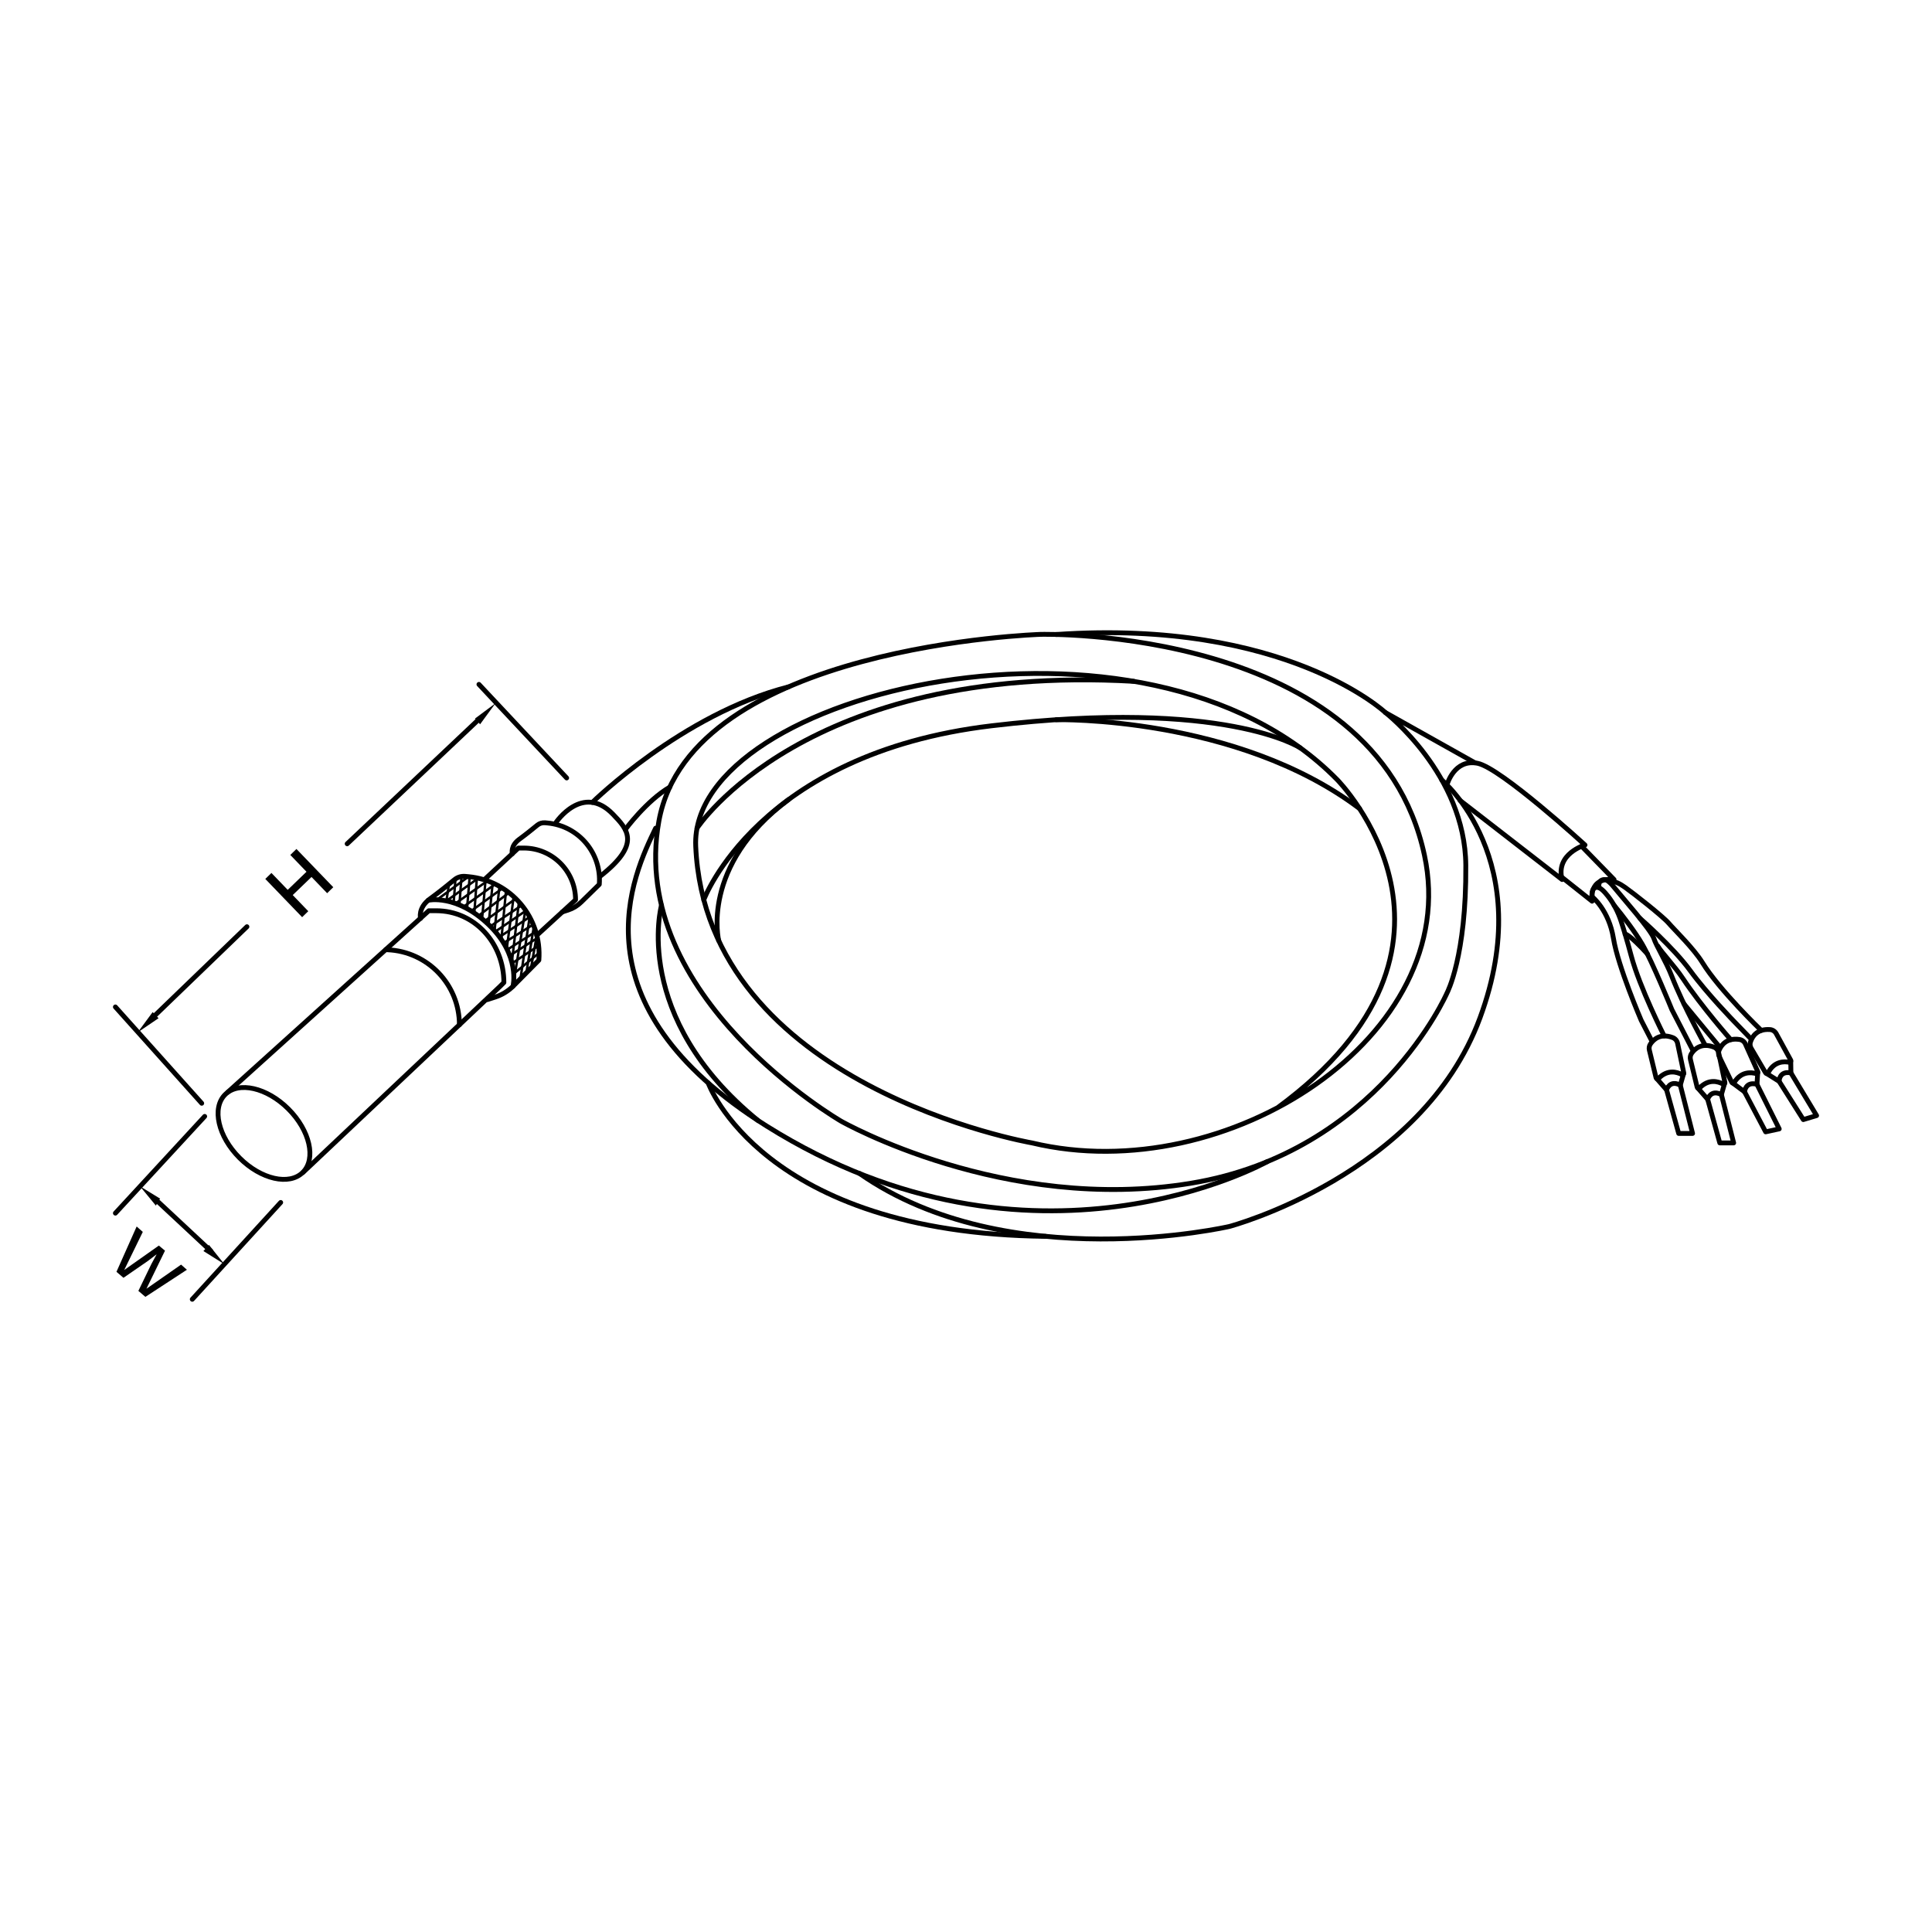 <?xml version="1.0" encoding="utf-8"?>
<!-- Generator: Adobe Illustrator 27.8.1, SVG Export Plug-In . SVG Version: 6.00 Build 0)  -->
<svg version="1.1" xmlns="http://www.w3.org/2000/svg" xmlns:xlink="http://www.w3.org/1999/xlink" x="0px" y="0px"
	 viewBox="0 0 400 400" style="enable-background:new 0 0 400 400;" xml:space="preserve">
<style type="text/css">
	.st0{fill:none;stroke:#000000;stroke-linecap:round;stroke-linejoin:round;stroke-miterlimit:10;}
	.st1{fill-rule:evenodd;clip-rule:evenodd;}
	.st2{enable-background:new    ;}
	.st3{fill:none;stroke:#000000;stroke-width:0.5;stroke-linecap:round;stroke-linejoin:round;stroke-miterlimit:10;}
</style>
<g id="Layer_3">
</g>
<g id="Layer_2">
</g>
<g id="Layer_1">
	<g>
		<line class="st0" x1="51.124" y1="191.868" x2="32.203" y2="210.114"/>
		<line class="st0" x1="98.991" y1="149.074" x2="71.877" y2="174.695"/>
		<line class="st0" x1="41.764" y1="228.421" x2="23.89" y2="208.478"/>
		<line class="st0" x1="117.32" y1="161.067" x2="99.158" y2="141.694"/>
		<polygon class="st1" points="98.333,148.776 99.398,149.953 102.587,145.602 		"/>
		<polygon class="st1" points="31.608,209.54 32.827,210.811 28.513,213.739 		"/>
		<line class="st0" x1="32.797" y1="248.882" x2="43.621" y2="258.981"/>
		<line class="st0" x1="58.115" y1="248.958" x2="39.805" y2="269.005"/>
		<line class="st0" x1="42.378" y1="231.138" x2="23.89" y2="251.17"/>
		<polygon class="st1" points="33.146,248.161 32.269,249.606 28.991,245.617 		"/>
		<polygon class="st1" points="43.263,257.747 42.115,259.016 46.452,261.737 		"/>
		<g class="st2">
			<path d="M24.111,263.316l4.182-9.384l1.271,1.12l-3.843,7.885l7.17-5.058
				l1.27,1.06l-3.843,7.885l7.17-4.998l1.21,1.061l-8.597,5.615l-1.452-1.237
				l2.678-5.537l1.109-2.048l0,0l-1.835,1.4l-5.037,3.475L24.111,263.316z"/>
		</g>
		<g class="st2">
			<path d="M67.73,184.926l-7.627-7.918l1.271-1.237l7.627,7.918L67.73,184.926z
				 M59.967,185.932l-1.049-1.071l5.212-5.022l1.049,1.071L59.967,185.932z
				 M62.554,189.892l-7.627-7.918l1.271-1.237l7.627,7.918L62.554,189.892z"/>
		</g>
		<g>
			<path class="st0" d="M344.545,214.47c0,0-5.083-10.032-6.822-16.586
				c-0.871-3.283-1.608-5.676-2.126-7.248c-0.607-1.841-1.5-3.582-2.693-5.109
				c-0.785-1.004-1.655-1.88-2.27-1.821c-1.404,0.134-0.936,2.006-0.936,2.006
				s3.411,2.742,4.347,8.561s5.752,16.987,5.752,16.987l2.207,4.28"/>
			<path class="st0" d="M343.366,223.295c1.907-1.972,3.874-1.336,4.818-0.832
				c0.223,0.119,0.481-0.073,0.429-0.321l-1.292-6.139
				c-0.112-0.531-0.485-0.981-0.992-1.175c-2.571-0.981-3.996,0.399-4.616,1.304
				c-0.258,0.376-0.339,0.843-0.232,1.286l1.392,5.734
				C342.928,223.374,343.207,223.459,343.366,223.295z"/>
			<path class="st0" d="M345.046,225.639c0,0,0.635-2.14,2.842-0.97l0.647-2.262"/>
			<polyline class="st0" points="347.889,224.669 350.43,234.667 347.554,234.667 
				345.046,225.639 343.056,223.359 			"/>
			<path class="st0" d="M339.525,190.122c0,0,6.925,6.023,10.419,10.838
				c3.416,4.708,9.227,10.669,9.227,10.669l3.349,3.461"/>
			<path class="st0" d="M364.644,213.332c0,0-8.642-8.294-12.199-14.067
				c-1.782-2.891-5.758-6.733-6.964-8.135c-1.265-1.469-7.435-6.29-9.019-7.408
				c-1.041-0.735-2.128-1.322-2.699-1.089"/>
			<path class="st0" d="M366.064,222.121c1.257-2.439,3.324-2.398,4.373-2.188
				c0.248,0.05,0.44-0.209,0.318-0.431l-3.01-5.504
				c-0.26-0.476-0.747-0.8-1.289-0.838c-2.745-0.197-3.711,1.536-4.043,2.581
				c-0.138,0.435-0.081,0.905,0.15,1.298l2.988,5.088
				C365.667,222.323,365.959,222.324,366.064,222.121z"/>
			<path class="st0" d="M368.349,223.88c0,0-0.01-2.232,2.441-1.749l-0.034-2.352"/>
			<polyline class="st0" points="370.79,222.131 376.11,230.97 373.357,231.8 368.349,223.88 
				365.785,222.272 			"/>
			<path class="st0" d="M334.176,187.427c1.905,2.323,4.269,5.391,5.821,8.049
				c2.069,3.545,6.153,13.577,6.153,13.577l4.362,8.448"/>
			<path class="st0" d="M353.054,216.431c0,0-4.511-8.098-6.971-14.417
				c-1.16-2.98-3.148-6.142-3.667-7.714c-0.607-1.841-6.864-8.851-8.058-10.378
				c-0.785-1.004-1.655-1.88-2.27-1.821c-1.404,0.134-1.011,1.699-1.011,1.699"/>
			<path class="st0" d="M351.875,225.256c1.907-1.972,3.874-1.336,4.818-0.832
				c0.223,0.119,0.481-0.073,0.429-0.321l-1.292-6.139
				c-0.112-0.531-0.485-0.981-0.992-1.175c-2.571-0.981-3.996,0.399-4.616,1.304
				c-0.258,0.376-0.339,0.843-0.232,1.286l1.392,5.734
				C351.436,225.335,351.716,225.42,351.875,225.256z"/>
			<path class="st0" d="M353.555,227.6c0,0,0.635-2.14,2.842-0.97l0.647-2.262"/>
			<polyline class="st0" points="356.398,226.63 358.939,236.628 356.063,236.628 353.555,227.6 
				351.565,225.319 			"/>
			<line class="st0" x1="348.63" y1="207.824" x2="356.072" y2="216.826"/>
			<path class="st0" d="M336.462,193.398c0,0,0.672-0.203,4.655,4.14"/>
			<path class="st0" d="M358.328,215.241c0,0-6.128-6.955-9.874-12.607
				c-1.767-2.666-4.381-5.333-5.222-6.759"/>
			<path class="st0" d="M359.051,224.115c1.445-2.332,3.502-2.129,4.532-1.837
				c0.244,0.069,0.455-0.173,0.351-0.404l-2.567-5.724
				c-0.222-0.495-0.682-0.856-1.219-0.937c-2.721-0.412-3.82,1.239-4.233,2.254
				c-0.172,0.423-0.152,0.896,0.047,1.306l2.578,5.308
				C358.639,224.285,358.931,224.309,359.051,224.115z"/>
			<path class="st0" d="M361.191,226.048c0,0,0.166-2.226,2.571-1.551l0.151-2.347"/>
			<polyline class="st0" points="363.762,224.497 368.369,233.727 365.559,234.338 
				361.191,226.048 358.761,224.243 			"/>
			<path class="st0" d="M299.602,162.438c0,0,1.471-5.35,6.287-4.414
				s22.271,16.92,22.271,16.92s-6.153,1.8-4.748,7.153l-21.134-16.383"/>
			<path class="st0" d="M323.294,181.563l6.329,5.019c0,0-0.933-5.021,4.553-4.484
				l-6.716-6.893"/>
			<path class="st0" d="M305.353,157.914l-18.526-10.39c0,0,16.519,12.774,16.653,31.634
				s-3.879,26.4-3.879,26.4s-14.312,32.988-52.968,39.409
				c-38.656,6.42-72.497-12.841-72.497-12.841s-44.341-25.661-37.72-62.12
				s79.051-38.667,79.051-38.667s69.265-1.739,79.453,45.745
				c8.026,37.406-40.93,69.193-81.258,59.544c0,0-67.437-11.62-69.621-61.424
				c-1.404-32.028,92.895-54.499,132.822-13.77c0,0,33.665,34.115-12.348,67.9"/>
			<path class="st0" d="M286.828,147.524c0,0-20.656-19.414-68.145-16.161"/>
			<path class="st0" d="M298.511,161.49c0,0,19.951,16.597,7.912,49.234
				c-12.038,32.637-51.898,43.204-51.898,43.204s-45.745,10.567-76.543-10.952"/>
			<path class="st0" d="M262.393,240.494c0,0-48.449,27.241-103.636-7.335
				c-40.65-25.469-27.557-52.266-23.014-61.692"/>
			<path class="st0" d="M136.951,187.427c0,0-6.377,23.076,20.019,44.589"/>
			<path class="st0" d="M146.622,224.214c0,0,11.085,31.126,69.861,31.758"/>
			<path class="st0" d="M144.311,171.467c0,0,22.371-34.254,90.436-30.403"/>
			<path class="st0" d="M145.714,186.301c0,0,11.168-30.283,59.588-36.035
				s63.931,4.591,63.931,4.591"/>
			<path class="st0" d="M148.808,194.759c0,0-3.911-15.542,14.454-29.215"/>
			<path class="st0" d="M218.683,149.009c0,0,37.323-0.831,62.799,18.404"/>
			<path class="st0" d="M122.638,166.125c0,0,18.648-18.332,40.624-23.917"/>
			<path class="st0" d="M129.444,171.774c0,0,4.399-6.007,9.23-8.809"/>
			<path class="st0" d="M115.082,170.33c0,0,5.523-8.283,11.838-1.739
				c3.033,3.143,5.885,6.153-2.675,12.841"/>
			<path class="st0" d="M100.347,182.065l6.976-6.485h1.117
				c5.921,0,10.721,4.8,10.721,10.721v0l-8.023,7.351"/>
			<path class="st0" d="M106.066,176.749c0,0-0.448-1.613,1.458-2.996
				c1.278-0.927,2.827-2.18,3.709-2.905c0.455-0.374,1.039-0.554,1.626-0.5
				l0.498,0.046c6.446,0.595,11.22,6.256,10.72,12.71v0l-3.754,3.677
				c-0.764,0.748-1.691,1.31-2.709,1.639l-1.185,0.384"/>
			<path class="st0" d="M47.132,226.14l41.648-37.581h1.519
				c8.052,0,14.025,6.813,14.025,14.865l-0.813,0.813l-40.776,38.502"/>
			<path class="st0" d="M87.07,190.149c0,0-0.609-2.194,1.983-4.075
				c1.738-1.261,3.845-2.965,5.044-3.951c0.619-0.509,1.413-0.753,2.211-0.68
				l0.678,0.063c8.767,0.809,15.259,8.507,14.578,17.285v0l-5.354,5.413
				c-1.039,1.018-2.3,1.781-3.684,2.229l-1.612,0.522"/>
			<path class="st0" d="M88.657,186.387c0,0,5.826-1.327,12.498,5.043
				c6.671,6.37,5.056,12.775,5.056,12.775"/>
			<line class="st3" x1="90.471" y1="186.283" x2="96.986" y2="181.507"/>
			<line class="st3" x1="94.303" y1="187.047" x2="100.918" y2="182.372"/>
			<line class="st3" x1="95.951" y1="187.737" x2="102.535" y2="183.051"/>
			<line class="st3" x1="97.61" y1="188.56" x2="104.057" y2="183.895"/>
			<line class="st3" x1="99.024" y1="189.621" x2="105.384" y2="184.823"/>
			<line class="st3" x1="100.347" y1="190.694" x2="106.786" y2="186.049"/>
			<line class="st3" x1="101.509" y1="191.778" x2="108.036" y2="187.427"/>
			<line class="st3" x1="102.535" y1="192.881" x2="108.871" y2="188.56"/>
			<polyline class="st3" points="103.417,193.984 109.659,189.855 107.762,202.636 			"/>
			<line class="st3" x1="104.262" y1="195.239" x2="110.401" y2="191.41"/>
			<line class="st3" x1="105.014" y1="196.623" x2="110.926" y2="192.881"/>
			<line class="st3" x1="105.534" y1="197.845" x2="111.263" y2="194.194"/>
			<path class="st3" d="M106.021,199.104"/>
			<line class="st3" x1="106.021" y1="199.436" x2="111.518" y2="195.79"/>
			<line class="st3" x1="106.355" y1="201.607" x2="111.611" y2="197.298"/>
			<line class="st3" x1="111.139" y1="193.651" x2="109.94" y2="200.434"/>
			<line class="st3" x1="107.442" y1="186.732" x2="105.973" y2="199.241"/>
			<line class="st3" x1="104.772" y1="184.369" x2="103.801" y2="194.525"/>
			<line class="st3" x1="102.009" y1="182.806" x2="101.154" y2="191.43"/>
			<line class="st3" x1="98.73" y1="181.764" x2="98.206" y2="189.04"/>
			<line class="st3" x1="95.554" y1="181.472" x2="95.114" y2="187.36"/>
			<polyline class="st3" points="92.959,183.051 92.424,186.525 99.024,181.827 			"/>
			
				<ellipse transform="matrix(0.707 -0.707 0.707 0.707 -149.933 107.407)" class="st0" cx="54.685" cy="234.689" rx="7.159" ry="11.385"/>
			<path class="st0" d="M79.844,196.623l0.417,0.018
				c8.307,0.367,14.854,7.209,14.854,15.525v0"/>
			<line class="st3" x1="94.303" y1="181.97" x2="93.925" y2="186.92"/>
			<line class="st3" x1="97.24" y1="181.533" x2="96.7" y2="188.122"/>
			<line class="st3" x1="100.533" y1="182.241" x2="99.809" y2="190.237"/>
			<line class="st3" x1="103.417" y1="183.512" x2="102.384" y2="192.707"/>
			<line class="st3" x1="106.355" y1="185.64" x2="104.915" y2="196.42"/>
			<line class="st3" x1="108.769" y1="188.408" x2="106.382" y2="203.135"/>
			<line class="st3" x1="110.54" y1="191.757" x2="108.983" y2="201.402"/>
		</g>
	</g>
</g>
</svg>
